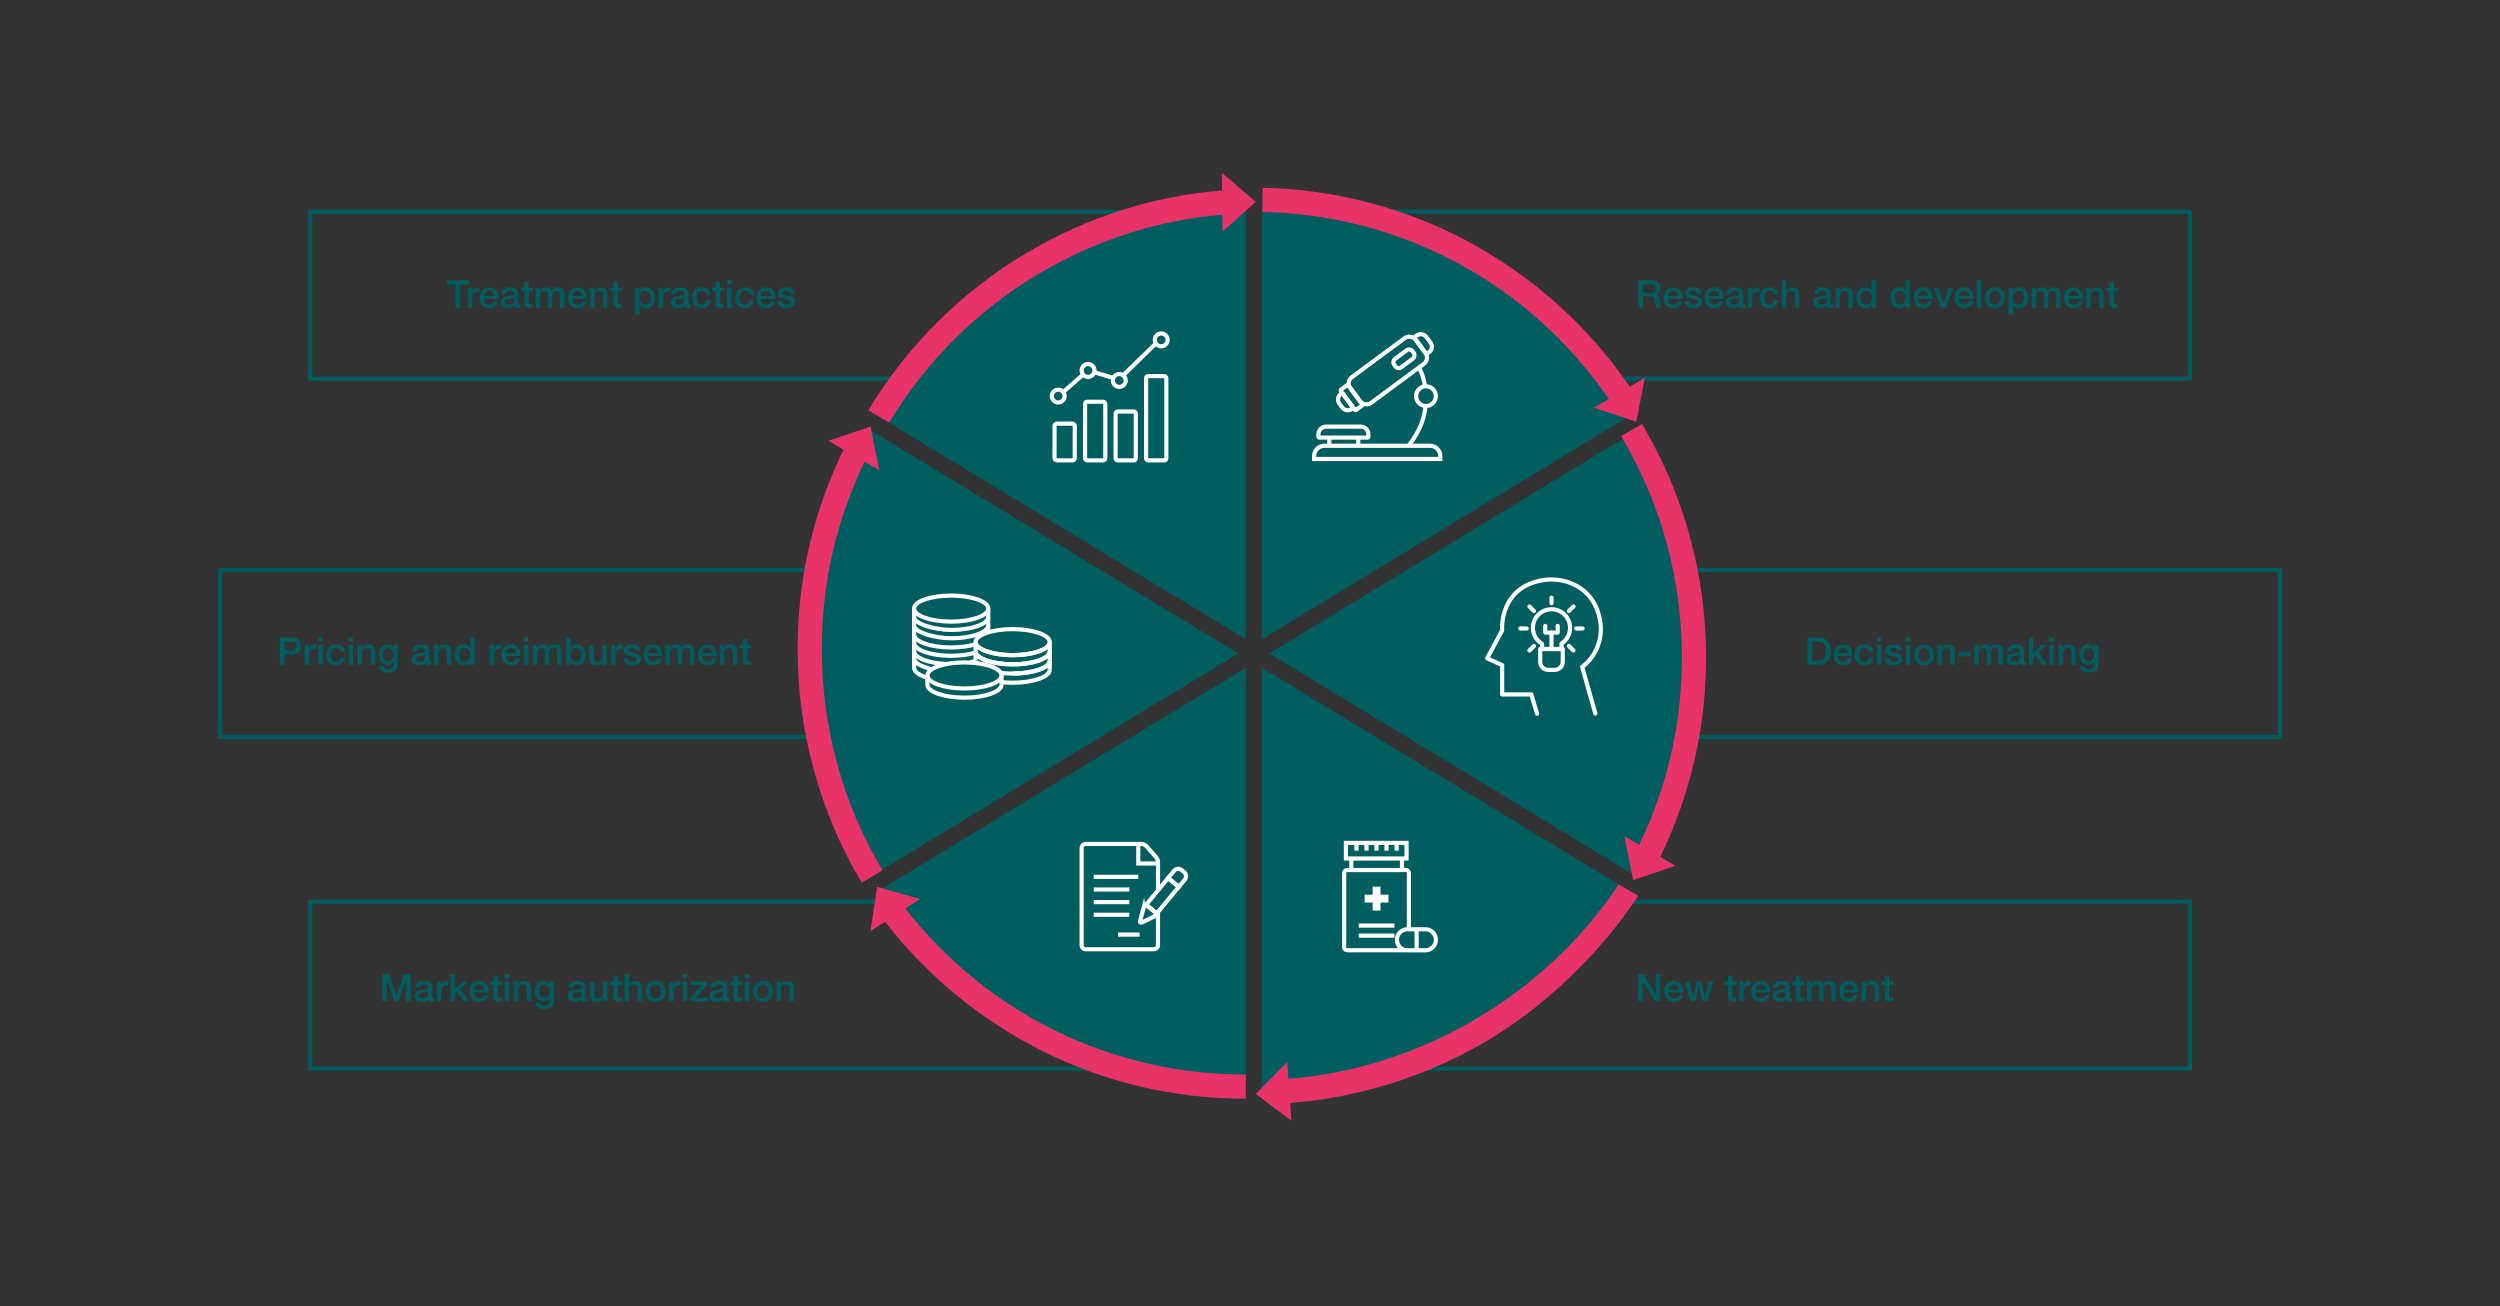 <?xml version="1.0" encoding="UTF-8"?>
<svg xmlns="http://www.w3.org/2000/svg" id="Lag_1" version="1.1" viewBox="0 0 1200 627">
  <rect x="0" y="0" width="1200" height="627" fill="#333333" stroke="none"/>
  <!-- Generator: Adobe Illustrator 29.1.0, SVG Export Plug-In . SVG Version: 2.1.0 Build 142)  -->
  <defs>
    <style>
      .st0 {
        fill: #005e61;
      }

      .st1, .st2, .st3, .st4 {
        fill: none;
      }

      .st2, .st3 {
        stroke-linecap: round;
        stroke-linejoin: round;
      }

      .st2, .st3, .st4 {
        stroke-width: 2px;
      }

      .st2, .st4 {
        stroke: #fff;
      }

      .st3 {
        stroke: #005e61;
      }

      .st4 {
        stroke-miterlimit: 10;
      }

      .st5 {
        fill: #e83368;
      }
    </style>
  </defs>
  <g>
    <rect class="st3" x="647.01" y="101.63" width="404.18" height="80.14"></rect>
    <rect class="st3" x="647.01" y="432.75" width="404.18" height="80.14"></rect>
    <rect class="st3" x="690.22" y="273.6" width="404.18" height="80.14"></rect>
    <rect class="st3" x="148.93" y="101.63" width="405.28" height="80.14" transform="translate(703.14 283.41) rotate(-180)"></rect>
    <rect class="st3" x="148.93" y="432.75" width="405.28" height="80.14" transform="translate(703.14 945.64) rotate(-180)"></rect>
    <rect class="st3" x="105.6" y="273.6" width="405.28" height="80.14" transform="translate(616.49 627.35) rotate(-180)"></rect>
  </g>
  <g>
    <path class="st0" d="M786.04,420.97c18.4-31.52,28.95-68.17,28.95-107.3s-10.55-75.78-28.95-107.3l-176.76,107.3,176.76,107.3Z"></path>
    <path class="st0" d="M417.61,206.37c-18.4,31.52-28.95,68.17-28.95,107.3s10.55,75.78,28.95,107.3l176.76-107.3-176.77-107.3Z"></path>
    <path class="st0" d="M605.69,306.8l176.33-107.04c-37.14-58.63-102.1-97.9-176.33-99.22v206.26Z"></path>
    <path class="st0" d="M597.96,100.54c-74.23,1.32-139.19,40.59-176.33,99.22l176.33,107.04V100.54Z"></path>
    <g>
      <path class="st0" d="M597.96,320.54l-176.33,107.04c37.14,58.63,102.1,97.9,176.33,99.22v-206.26Z"></path>
      <path class="st0" d="M605.69,320.54v206.26c74.23-1.32,139.19-40.59,176.33-99.22l-176.33-107.04Z"></path>
    </g>
  </g>
  <g>
    <path class="st5" d="M782.28,185.61c-20.46-29.93-48.27-54.55-80.45-71.19-29.57-15.3-62.47-23.6-95.85-24.3v11.6c66.67,1.4,128.05,34.34,166.26,89.78l-7.15,4.19,20.35,6.73,4.08-21.05-7.24,4.24Z"></path>
    <path class="st5" d="M777,424.53c-35.15,53-95.47,88.45-158.57,93.31l-.58-8.06-15.04,15.28,17.07,12.97-.62-8.61c33.11-2.54,65.72-12.8,94.36-29.75,28.41-16.81,54.56-42.22,72.78-69.7l-9.4-5.43Z"></path>
    <path class="st5" d="M434.56,436.1l7.07-4.58-20.63-5.82-3.14,21.21,6.92-4.48c20,25.81,45.95,47.18,75.05,61.79,30.62,15.37,63.63,23.17,98.13,23.17v-11.6c-64.3,0-123.77-29.04-163.4-79.69Z"></path>
    <path class="st5" d="M394.46,311.66c0-31.56,6.91-61.83,20.52-90.01l7.1,4.1-4.21-21.02-20.31,6.86,7.34,4.24c-14.62,29.98-22.04,62.22-22.04,95.83,0,39.53,10.65,78.27,30.79,112.03l9.96-5.94c-19.07-31.97-29.15-68.65-29.15-106.09Z"></path>
    <path class="st5" d="M416.83,196.95c18.6-31.01,44.75-57.04,76.09-75.62,28.91-17.14,60.42-27.21,93.67-29.92l-.1-8.48,16.26,13.97-15.93,14.34-.1-8.2c-31.18,2.67-60.74,12.17-87.89,28.26-29.67,17.59-54.43,42.23-72.04,71.58l-9.97-5.94Z"></path>
    <path class="st5" d="M807.32,315.51c0,31.56-6.91,61.83-20.52,90.01l-7.1-4.1,4.21,21.02,20.31-6.86-7.34-4.24c14.62-29.98,22.04-62.22,22.04-95.83,0-39.53-10.65-78.27-30.79-112.03l-9.96,5.94c19.07,31.97,29.15,68.65,29.15,106.09Z"></path>
  </g>
  <path class="st1" d="M545.82,417.52h-27.3c-1.67,0-3.03,1.36-3.03,3.03v27.3c0,1.67,1.36,3.03,3.03,3.03h27.3c1.67,0,3.03-1.36,3.03-3.03v-27.3c0-1.67-1.37-3.03-3.03-3.03Z"></path>
  <g>
    <g>
      <line class="st4" x1="539.32" y1="179.97" x2="554.76" y2="164.9"></line>
      <line class="st4" x1="525.32" y1="178.7" x2="534.5" y2="181.47"></line>
      <line class="st4" x1="510.38" y1="188.11" x2="519.84" y2="179.86"></line>
      <circle class="st4" cx="507.95" cy="190.12" r="3.08"></circle>
      <circle class="st4" cx="522.27" cy="177.83" r="3.08"></circle>
      <circle class="st4" cx="537.25" cy="182.63" r="3.08"></circle>
      <circle class="st4" cx="557.38" cy="163.14" r="3.08"></circle>
      <rect class="st4" x="506.17" y="203.35" width="9.71" height="17.64" rx="1.11" ry="1.11"></rect>
      <rect class="st4" x="520.83" y="192.83" width="9.71" height="28.16" rx="1.05" ry="1.05"></rect>
      <rect class="st4" x="535.48" y="197.52" width="9.71" height="23.46" rx=".95" ry=".95"></rect>
      <rect class="st4" x="550.13" y="180.53" width="9.71" height="40.45" rx=".95" ry=".95"></rect>
    </g>
    <g>
      <rect class="st4" x="646.67" y="170.2" width="39.03" height="15.39" rx="3.68" ry="3.68" transform="translate(24.61 430.56) rotate(-36.45)"></rect>
      <path class="st4" d="M642.64,188.59h12.15v4c0,.3-.24.54-.54.54h-11.06c-.3,0-.54-.24-.54-.54v-4h0Z" transform="translate(416.86 -444.36) rotate(53.55)"></path>
      <path class="st4" d="M682.06,162.12h3.22c1.88,0,3.4,1.53,3.4,3.4v1.05c0,.24-.19.43-.43.43h-9.17c-.24,0-.43-.19-.43-.43v-1.05c0-1.88,1.53-3.4,3.4-3.4Z" transform="translate(409.89 -483.15) rotate(53.55)"></path>
      <rect class="st4" x="671.35" y="166.76" width="5.01" height="10.94" rx="1.97" ry="1.97" transform="translate(412.08 -472.14) rotate(53.55)"></rect>
      <path class="st4" d="M640.78,191.33h8.92v.9c0,1.82-1.48,3.29-3.29,3.29h-2.33c-1.82,0-3.29-1.48-3.29-3.29v-.9h0Z" transform="translate(417.51 -440.52) rotate(53.55)"></path>
      <path class="st4" d="M684.29,194.83c-.61,5.82-2.83,12.48-8.22,19.14"></path>
      <path class="st4" d="M681.2,176.38s1.89,3.53,2.8,9.05"></path>
      <circle class="st4" cx="684.47" cy="190.15" r="4.74"></circle>
      <path class="st4" d="M635.72,213.97h50.67c2.74,0,4.97,2.23,4.97,4.97v1.36h-60.61v-1.36c0-2.74,2.23-4.97,4.97-4.97Z"></path>
      <path class="st4" d="M636.56,204.78h16.54c2.06,0,3.74,1.67,3.74,3.74v1.13c0,.21-.17.39-.39.39h-23.24c-.21,0-.39-.17-.39-.39v-1.13c0-2.06,1.67-3.74,3.74-3.74Z"></path>
      <line class="st4" x1="638.06" y1="210.03" x2="638.06" y2="213.97"></line>
      <line class="st4" x1="651.96" y1="210.03" x2="651.96" y2="213.97"></line>
    </g>
    <g>
      <path class="st2" d="M737.81,342.61l-2.8-9.28h-13.98v-14.09l-7.22-3.26,7.22-13.34s-1.94-22.29,22.27-24.5c0,0,5.38-.19,9.68,1.39,4.51,1.66,12.16,5.46,14.8,16.95,2.64,11.49-3.61,20.48-8.36,23.6l6.34,22.41"></path>
      <path class="st2" d="M753.63,301.36c0-4.93-3.99-8.92-8.92-8.92s-8.92,3.99-8.92,8.92c0,3.28,1.77,6.15,4.41,7.7v2.47h9.33v-2.66c2.47-1.59,4.1-4.36,4.1-7.51Z"></path>
      <path class="st2" d="M739.3,311.52h10.83v6.13c0,2.16-1.75,3.91-3.91,3.91h-3.02c-2.16,0-3.91-1.75-3.91-3.91v-6.13h0Z"></path>
      <polyline class="st2" points="741.72 300.43 741.72 303.64 747.7 303.64 747.7 300.43"></polyline>
      <line class="st2" x1="744.71" y1="303.64" x2="744.71" y2="311.35"></line>
      <g>
        <line class="st2" x1="729.75" y1="301.68" x2="732.8" y2="301.68"></line>
        <line class="st2" x1="756.58" y1="301.68" x2="759.64" y2="301.68"></line>
      </g>
      <g>
        <line class="st2" x1="734.13" y1="312.25" x2="736.28" y2="310.09"></line>
        <line class="st2" x1="753.1" y1="293.27" x2="755.26" y2="291.11"></line>
      </g>
      <g>
        <line class="st2" x1="734.13" y1="291.11" x2="736.28" y2="293.27"></line>
        <line class="st2" x1="753.1" y1="310.09" x2="755.26" y2="312.25"></line>
      </g>
      <line class="st2" x1="744.71" y1="286.87" x2="744.71" y2="289.51"></line>
    </g>
    <g>
      <rect class="st4" x="646.04" y="404.59" width="29.1" height="7.49"></rect>
      <line class="st4" x1="651.1" y1="404.59" x2="651.1" y2="408.33"></line>
      <line class="st4" x1="655.92" y1="404.59" x2="655.92" y2="408.33"></line>
      <line class="st4" x1="660.73" y1="404.59" x2="660.73" y2="408.33"></line>
      <line class="st4" x1="665.55" y1="404.59" x2="665.55" y2="408.33"></line>
      <line class="st4" x1="670.37" y1="404.59" x2="670.37" y2="408.33"></line>
      <line class="st4" x1="648.63" y1="412.08" x2="648.63" y2="417.71"></line>
      <line class="st4" x1="672.95" y1="412.08" x2="672.95" y2="417.71"></line>
      <path class="st4" d="M674.87,456.11h-28.27c-.77,0-1.4-.63-1.4-1.4v-35.69c0-.77.63-1.4,1.4-1.4h28.27c.77,0,1.4.63,1.4,1.4v27.08"></path>
      <line class="st4" x1="652.19" y1="444.28" x2="669.34" y2="444.28"></line>
      <line class="st4" x1="652.19" y1="449.1" x2="669.34" y2="449.1"></line>
      <path class="st4" d="M684.19,446.04h-8.63c-2.79,0-5.05,2.26-5.05,5.05s2.26,5.05,5.05,5.05h8.63c2.79,0,5.05-2.26,5.05-5.05s-2.26-5.05-5.05-5.05Z"></path>
      <line class="st4" x1="679.98" y1="446.04" x2="679.98" y2="456.14"></line>
      <polygon class="st4" points="665.5 430.45 661.65 430.45 661.65 426.6 659.87 426.6 659.87 430.45 656.03 430.45 656.03 432.23 659.87 432.23 659.87 436.07 661.65 436.07 661.65 432.23 665.5 432.23 665.5 430.45"></polygon>
    </g>
    <g>
      <path class="st4" d="M555.83,437.82v15.85c0,1.09-.88,1.97-1.97,1.97h-32.71c-1.09,0-1.97-.88-1.97-1.97v-46.61c0-1.09.88-1.97,1.97-1.97h26.55c1.05,0,2.05.45,2.75,1.25l4.49,5.13c.58.66.9,1.52.9,2.4v13.63"></path>
      <polyline class="st4" points="546.38 405.09 546.38 414.48 555.83 414.48"></polyline>
      <line class="st4" x1="524.97" y1="420.89" x2="546.38" y2="420.89"></line>
      <line class="st4" x1="524.97" y1="426.96" x2="542.08" y2="426.96"></line>
      <line class="st4" x1="524.97" y1="433.02" x2="542.08" y2="433.02"></line>
      <line class="st4" x1="524.97" y1="439.09" x2="542.08" y2="439.09"></line>
      <line class="st4" x1="536.66" y1="448.61" x2="547.01" y2="448.61"></line>
      <g>
        <path class="st4" d="M548.94,435.69l-1.75,6.51c-.13.47.36.87.8.66l6.06-2.95,1.18-1.43-5.11-4.21-1.18,1.43Z"></path>
        <rect class="st4" x="554.65" y="421.67" width="6.62" height="16.58" transform="translate(401.3 -256.8) rotate(39.53)"></rect>
        <path class="st4" d="M564.78,417.29h1.43c1.44,0,2.62,1.17,2.62,2.62v4.5h-6.66v-4.5c0-1.44,1.17-2.62,2.62-2.62Z" transform="translate(397.22 -263.68) rotate(39.53)"></path>
      </g>
    </g>
    <g>
      <g>
        <g>
          <ellipse class="st4" cx="456.56" cy="292.12" rx="17.8" ry="6.25"></ellipse>
          <path class="st4" d="M438.76,300.53v-4.41c0,3.45,10.31,6.25,17.8,6.25,9.83,0,17.8-2.8,17.8-6.25v4.41"></path>
          <path class="st4" d="M468.29,309.23c-3.13.96-7.24,1.55-11.73,1.55-9.83,0-17.8-2.8-17.8-6.25v-4.41c0,3.45,10.31,6.25,17.8,6.25,9.83,0,17.8-2.8,17.8-6.25v3.41"></path>
          <path class="st4" d="M468.28,313.23c-3.13.96-7.23,1.55-11.72,1.55-9.83,0-17.8-2.8-17.8-6.25v-4.41"></path>
          <path class="st4" d="M454.42,318.74c-8.82-.37-15.65-3.01-15.65-6.2v-4.41"></path>
          <path class="st4" d="M468.29,317.23c-.82.25-1.72.48-2.66.68"></path>
          <line class="st4" x1="438.76" y1="316.53" x2="438.76" y2="312.12"></line>
          <path class="st4" d="M445.15,325.33c-3.9-1.15-6.39-2.87-6.39-4.8v-4.41c0,2.11,3.84,3.97,8.54,5.1"></path>
          <g>
            <path class="st4" d="M468.28,308.23c0,3.45,8.67,6.25,17.8,6.25,9.83,0,17.8-2.8,17.8-6.25"></path>
            <path class="st4" d="M503.87,312.64c0,3.45-7.97,6.25-17.8,6.25s-17.8-2.8-17.8-6.25"></path>
            <path class="st4" d="M468.28,317.05v-4.41c0,3.45,8.55,6.25,17.8,6.25,9.83,0,17.8-2.8,17.8-6.25v4.41"></path>
            <path class="st4" d="M503.87,317.05c0,3.45-7.97,6.25-17.8,6.25"></path>
            <path class="st4" d="M480.39,322.98c1.79.21,3.7.33,5.69.33,9.83,0,17.8-2.8,17.8-6.25v4.41"></path>
            <path class="st4" d="M468.28,318.26v-1.21c0,.5.16.98.48,1.44"></path>
            <path class="st4" d="M503.87,321.46c0,3.45-7.97,6.25-17.8,6.25-1.86,0-3.65-.1-5.33-.29"></path>
            <path class="st4" d="M503.87,308.23c0,3.45-7.97,6.25-17.8,6.25s-17.8-2.8-17.8-6.25,7.97-6.25,17.8-6.25,17.8,2.8,17.8,6.25Z"></path>
          </g>
          <g>
            <path class="st4" d="M480.74,324.22c0,3.45-7.97,6.25-17.8,6.25s-17.8-2.8-17.8-6.25c0-1.08.78-2.09,2.15-2.98,3.01-1.95,8.89-3.27,15.65-3.27,9.83,0,17.8,2.8,17.8,6.25Z"></path>
            <line class="st4" x1="480.74" y1="324.22" x2="480.74" y2="328.63"></line>
            <path class="st4" d="M480.74,328.63c0,3.45-7.97,6.25-17.8,6.25s-17.8-2.8-17.8-6.25v-4.41"></path>
          </g>
        </g>
        <line class="st4" x1="438.76" y1="292.12" x2="438.76" y2="296.53"></line>
        <line class="st4" x1="474.36" y1="292.12" x2="474.36" y2="296.53"></line>
      </g>
      <line class="st4" x1="503.87" y1="313.43" x2="503.87" y2="308.71"></line>
      <line class="st4" x1="468.28" y1="313.43" x2="468.28" y2="308.71"></line>
    </g>
  </g>
  <g>
    <g>
      <path class="st0" d="M792.74,134.57c2.62,0,4.23,1.23,4.23,3.53,0,1.65-.75,2.8-2.16,3.29v.04c1.26.16,1.94,1.21,1.94,2.8,0,1.74.26,2.87.71,3.4h-2.45c-.22-.33-.35-.84-.35-1.87,0-1.54-.22-2.42-.64-2.85s-1.04-.66-1.88-.66h-3.44v5.38h-2.29v-13.06h6.33ZM792.5,140.52c1.37,0,2.18-.68,2.18-2.09s-.66-1.99-2.2-1.99h-3.79v4.08h3.8Z"></path>
      <path class="st0" d="M807.62,142.73c0,.24-.02.48-.04.71h-6.95c0,1.56.9,2.8,2.54,2.8,1.15,0,1.92-.48,2.31-1.57h1.98c-.42,2.03-2.21,3.22-4.28,3.22-2.98,0-4.63-2.09-4.63-4.96s1.76-5.01,4.57-5.01c2.67,0,4.5,2.2,4.5,4.81ZM805.49,142.07c-.11-1.32-.97-2.51-2.4-2.51s-2.4,1.12-2.47,2.51h4.87Z"></path>
      <path class="st0" d="M816.77,140.83h-2.18c-.16-.86-.79-1.26-1.92-1.26-1.02,0-1.72.35-1.72.97,0,.75.88,1.01,1.39,1.15.62.18,1.61.29,2.58.6,1.65.53,2.16,1.41,2.16,2.52,0,1.98-1.81,3.07-4.23,3.07s-4.13-1.12-4.19-3.29h2.09c.13,1.12.84,1.65,2.14,1.65s2.1-.37,2.1-1.19c0-.38-.13-.82-1.13-1.17-.44-.15-1.04-.27-1.87-.44-1.57-.33-3.13-.84-3.13-2.82,0-1.77,1.74-2.71,3.95-2.71s3.75,1.02,3.95,2.91Z"></path>
      <path class="st0" d="M827.29,142.73c0,.24-.02.48-.04.71h-6.95c0,1.56.9,2.8,2.54,2.8,1.15,0,1.92-.48,2.3-1.57h1.98c-.42,2.03-2.21,3.22-4.28,3.22-2.98,0-4.63-2.09-4.63-4.96s1.76-5.01,4.57-5.01c2.67,0,4.5,2.2,4.5,4.81ZM825.17,142.07c-.11-1.32-.97-2.51-2.4-2.51s-2.4,1.12-2.47,2.51h4.87Z"></path>
      <path class="st0" d="M836.77,140.61v4.9c0,.59.11.73.57.73.11,0,.29,0,.44-.04v1.45c-.53.15-1.08.24-1.32.24-.92,0-1.46-.37-1.61-1.15-.75.75-2.12,1.15-3.28,1.15-1.87,0-3.24-1.02-3.24-2.76s1.04-2.47,2.45-2.76c.71-.15,1.5-.24,2.38-.35,1.26-.15,1.65-.44,1.65-1.17,0-.82-.66-1.28-1.96-1.28s-1.99.55-2.09,1.5h-2.09c.15-2.07,1.65-3.15,4.3-3.15,2.29,0,3.79,1.08,3.79,2.69ZM832.21,146.24c1.43,0,2.47-.71,2.47-1.74v-1.61c-.57.35-1.1.37-1.74.46-.57.07-1.1.13-1.52.27-.6.22-1.01.62-1.01,1.32,0,.79.66,1.3,1.79,1.3Z"></path>
      <path class="st0" d="M844.56,137.97v2.01c-.31-.05-.6-.09-.9-.09-1.56,0-2.56,1.35-2.56,3.17v4.57h-2.09v-9.46h1.96v1.83h.04c.31-1.21,1.68-2.09,2.74-2.09.4,0,.49.02.81.06Z"></path>
      <path class="st0" d="M853.6,141.34h-2.09c-.16-1.13-.95-1.77-2.16-1.77-1.61,0-2.6,1.15-2.6,3.44,0,1.83.88,3.24,2.51,3.24,1.19,0,2.03-.73,2.25-2.16h2.09c-.38,2.49-1.94,3.81-4.34,3.81-2.76,0-4.59-1.87-4.59-4.89s1.68-5.09,4.67-5.09c2.45,0,4.06,1.26,4.26,3.42Z"></path>
      <path class="st0" d="M857.39,134.57v4.85h.04c.6-.95,1.67-1.5,2.85-1.5,2.18,0,3.33,1.26,3.33,3.15v6.57h-2.08v-5.85c0-1.21-.37-2.21-1.85-2.21s-2.29,1.19-2.29,2.43v5.63h-2.09v-13.06h2.09Z"></path>
      <path class="st0" d="M878.81,140.61v4.9c0,.59.11.73.57.73.11,0,.29,0,.44-.04v1.45c-.53.15-1.08.24-1.32.24-.92,0-1.46-.37-1.61-1.15-.75.75-2.12,1.15-3.28,1.15-1.87,0-3.24-1.02-3.24-2.76s1.04-2.47,2.45-2.76c.71-.15,1.5-.24,2.38-.35,1.26-.15,1.65-.44,1.65-1.17,0-.82-.66-1.28-1.96-1.28s-1.99.55-2.09,1.5h-2.09c.15-2.07,1.65-3.15,4.3-3.15,2.29,0,3.79,1.08,3.79,2.69ZM874.26,146.24c1.43,0,2.47-.71,2.47-1.74v-1.61c-.57.35-1.1.37-1.74.46-.57.07-1.1.13-1.52.27-.6.22-1.01.62-1.01,1.32,0,.79.66,1.3,1.79,1.3Z"></path>
      <path class="st0" d="M889.37,141.07v6.57h-2.08v-5.91c0-1.21-.42-2.16-1.85-2.16s-2.29,1.21-2.29,2.43v5.63h-2.09v-9.46h1.98v1.39l.04.04c.68-1.1,1.76-1.68,2.96-1.68,2.18,0,3.33,1.24,3.33,3.15Z"></path>
      <path class="st0" d="M900.48,134.57v13.06h-1.98v-1.28h-.04c-.55,1.04-1.65,1.54-2.93,1.54-2.71,0-4.43-1.92-4.43-5.05s1.76-4.92,4.1-4.92c1.35,0,2.58.57,3.15,1.48h.04v-4.83h2.09ZM895.81,146.24c1.67,0,2.65-1.46,2.65-3.35,0-2.05-.97-3.33-2.63-3.33s-2.63,1.43-2.63,3.44c0,1.83.99,3.24,2.62,3.24Z"></path>
      <path class="st0" d="M916.75,134.57v13.06h-1.98v-1.28h-.04c-.55,1.04-1.65,1.54-2.93,1.54-2.71,0-4.43-1.92-4.43-5.05s1.76-4.92,4.1-4.92c1.35,0,2.58.57,3.15,1.48h.04v-4.83h2.09ZM912.08,146.24c1.67,0,2.65-1.46,2.65-3.35,0-2.05-.97-3.33-2.63-3.33s-2.63,1.43-2.63,3.44c0,1.83.99,3.24,2.62,3.24Z"></path>
      <path class="st0" d="M927.63,142.73c0,.24-.02.48-.04.71h-6.95c0,1.56.9,2.8,2.54,2.8,1.15,0,1.92-.48,2.3-1.57h1.98c-.42,2.03-2.21,3.22-4.28,3.22-2.98,0-4.63-2.09-4.63-4.96s1.76-5.01,4.57-5.01c2.67,0,4.5,2.2,4.5,4.81ZM925.51,142.07c-.11-1.32-.97-2.51-2.4-2.51s-2.4,1.12-2.47,2.51h4.87Z"></path>
      <path class="st0" d="M930.53,138.17l2.4,7.26h.04l2.31-7.26h2.16l-3.38,9.46h-2.34l-3.44-9.46h2.27Z"></path>
      <path class="st0" d="M947.3,142.73c0,.24-.02.48-.04.71h-6.95c0,1.56.9,2.8,2.54,2.8,1.15,0,1.92-.48,2.31-1.57h1.98c-.42,2.03-2.21,3.22-4.28,3.22-2.98,0-4.63-2.09-4.63-4.96s1.76-5.01,4.57-5.01c2.67,0,4.5,2.2,4.5,4.81ZM945.18,142.07c-.11-1.32-.97-2.51-2.4-2.51s-2.4,1.12-2.47,2.51h4.87Z"></path>
      <path class="st0" d="M951,134.57v13.06h-2.09v-13.06h2.09Z"></path>
      <path class="st0" d="M962.38,142.9c0,2.95-1.81,4.99-4.78,4.99s-4.78-2.03-4.78-4.99,1.78-4.98,4.78-4.98,4.78,2.09,4.78,4.98ZM957.61,146.24c1.85,0,2.69-1.7,2.69-3.35s-.86-3.33-2.71-3.33-2.67,1.67-2.67,3.33.84,3.35,2.69,3.35Z"></path>
      <path class="st0" d="M973.54,142.95c0,2.49-1.24,4.94-4.08,4.94-1.19,0-2.52-.42-3.17-1.48h-.04v4.72h-2.09v-12.95h1.98v1.28h.04c.6-1.1,1.72-1.54,2.93-1.54,3,0,4.43,2.27,4.43,5.03ZM968.84,146.24c1.88,0,2.62-1.68,2.62-3.33s-.79-3.35-2.63-3.35c-1.94,0-2.63,1.65-2.63,3.35s.8,3.33,2.65,3.33Z"></path>
      <path class="st0" d="M982.89,139.49c.73-1.04,1.7-1.57,2.98-1.57,2.07,0,3.15,1.04,3.15,3.11v6.6h-2.09v-5.71c0-1.34-.13-2.36-1.72-2.36s-2.01,1.1-2.01,2.45v5.62h-2.08v-6.15c0-1.17-.37-1.92-1.65-1.92s-2.09,1.17-2.09,2.4v5.67h-2.09v-9.46h1.98v1.32h.06c.73-1.08,1.57-1.57,2.91-1.57,1.1,0,2.23.48,2.65,1.57Z"></path>
      <path class="st0" d="M999.84,142.73c0,.24-.02.48-.04.71h-6.95c0,1.56.9,2.8,2.54,2.8,1.15,0,1.92-.48,2.3-1.57h1.98c-.42,2.03-2.21,3.22-4.28,3.22-2.98,0-4.63-2.09-4.63-4.96s1.76-5.01,4.57-5.01c2.67,0,4.5,2.2,4.5,4.81ZM997.72,142.07c-.11-1.32-.97-2.51-2.4-2.51s-2.4,1.12-2.47,2.51h4.87Z"></path>
      <path class="st0" d="M1009.7,141.07v6.57h-2.08v-5.91c0-1.21-.42-2.16-1.85-2.16s-2.29,1.21-2.29,2.43v5.63h-2.09v-9.46h1.98v1.39l.04.04c.68-1.1,1.76-1.68,2.96-1.68,2.18,0,3.33,1.24,3.33,3.15Z"></path>
      <path class="st0" d="M1014.61,135.34v2.84h1.88v1.55h-1.88v5.16c0,.99.27,1.19,1.04,1.19.38,0,.77-.04.84-.07v1.61c-.82.09-1.06.11-1.35.11-1.99,0-2.62-.64-2.62-2.54v-5.45h-1.57v-1.55h1.57v-2.84h2.09Z"></path>
    </g>
    <g>
      <path class="st0" d="M788.73,467.54l5.96,9.62h.04v-9.62h2.18v13.06h-2.42l-5.95-9.6h-.05v9.6h-2.18v-13.06h2.42Z"></path>
      <path class="st0" d="M807.95,475.7c0,.24-.02.48-.04.71h-6.95c0,1.55.9,2.8,2.54,2.8,1.15,0,1.92-.48,2.3-1.57h1.98c-.42,2.03-2.21,3.22-4.28,3.22-2.98,0-4.63-2.09-4.63-4.96s1.76-5.01,4.57-5.01c2.67,0,4.5,2.2,4.5,4.81ZM805.82,475.04c-.11-1.32-.97-2.51-2.4-2.51s-2.4,1.12-2.47,2.51h4.87Z"></path>
      <path class="st0" d="M810.86,471.14l1.85,7.06h.04l1.77-7.06h2.1l1.7,7.06h.04l1.92-7.06h2.12l-2.96,9.46h-2.14l-1.76-7.03h-.04l-1.74,7.03h-2.2l-2.93-9.46h2.21Z"></path>
      <path class="st0" d="M831.53,468.31v2.84h1.88v1.56h-1.88v5.16c0,.99.27,1.19,1.04,1.19.38,0,.77-.04.84-.07v1.61c-.82.09-1.06.11-1.35.11-1.99,0-2.62-.64-2.62-2.54v-5.45h-1.57v-1.56h1.57v-2.84h2.09Z"></path>
      <path class="st0" d="M840.46,470.94v2.01c-.31-.05-.6-.09-.9-.09-1.56,0-2.56,1.35-2.56,3.17v4.57h-2.09v-9.46h1.96v1.83h.04c.31-1.21,1.68-2.09,2.74-2.09.4,0,.49.02.81.05Z"></path>
      <path class="st0" d="M849.65,475.7c0,.24-.02.48-.04.71h-6.95c0,1.55.9,2.8,2.54,2.8,1.15,0,1.92-.48,2.3-1.57h1.98c-.42,2.03-2.21,3.22-4.28,3.22-2.98,0-4.63-2.09-4.63-4.96s1.76-5.01,4.57-5.01c2.67,0,4.5,2.2,4.5,4.81ZM847.52,475.04c-.11-1.32-.97-2.51-2.4-2.51s-2.4,1.12-2.47,2.51h4.87Z"></path>
      <path class="st0" d="M859.12,473.58v4.9c0,.59.11.73.57.73.11,0,.29,0,.44-.04v1.45c-.53.15-1.08.24-1.32.24-.92,0-1.46-.37-1.61-1.15-.75.75-2.12,1.15-3.28,1.15-1.87,0-3.24-1.02-3.24-2.76s1.04-2.47,2.45-2.76c.71-.15,1.5-.24,2.38-.35,1.26-.15,1.65-.44,1.65-1.17,0-.82-.66-1.28-1.96-1.28s-1.99.55-2.09,1.5h-2.09c.15-2.07,1.65-3.15,4.3-3.15,2.29,0,3.79,1.08,3.79,2.69ZM854.57,479.21c1.43,0,2.47-.71,2.47-1.74v-1.61c-.57.35-1.1.37-1.74.46-.57.07-1.1.13-1.52.27-.6.22-1.01.62-1.01,1.32,0,.79.66,1.3,1.79,1.3Z"></path>
      <path class="st0" d="M864.08,468.31v2.84h1.88v1.56h-1.88v5.16c0,.99.27,1.19,1.04,1.19.38,0,.77-.04.84-.07v1.61c-.82.09-1.06.11-1.35.11-1.99,0-2.62-.64-2.62-2.54v-5.45h-1.57v-1.56h1.57v-2.84h2.09Z"></path>
      <path class="st0" d="M875.06,472.46c.73-1.04,1.7-1.57,2.98-1.57,2.07,0,3.15,1.04,3.15,3.11v6.6h-2.09v-5.71c0-1.34-.13-2.36-1.72-2.36s-2.01,1.1-2.01,2.45v5.62h-2.08v-6.15c0-1.17-.37-1.92-1.65-1.92s-2.08,1.17-2.08,2.4v5.67h-2.09v-9.46h1.98v1.32h.06c.73-1.08,1.57-1.57,2.91-1.57,1.1,0,2.23.48,2.65,1.57Z"></path>
      <path class="st0" d="M892.01,475.7c0,.24-.02.48-.04.71h-6.95c0,1.55.9,2.8,2.54,2.8,1.15,0,1.92-.48,2.31-1.57h1.98c-.42,2.03-2.21,3.22-4.28,3.22-2.98,0-4.63-2.09-4.63-4.96s1.76-5.01,4.57-5.01c2.67,0,4.5,2.2,4.5,4.81ZM889.88,475.04c-.11-1.32-.97-2.51-2.4-2.51s-2.4,1.12-2.47,2.51h4.87Z"></path>
      <path class="st0" d="M901.87,474.03v6.57h-2.08v-5.91c0-1.21-.42-2.16-1.85-2.16s-2.29,1.21-2.29,2.43v5.63h-2.09v-9.46h1.98v1.39l.04.04c.68-1.1,1.76-1.68,2.96-1.68,2.18,0,3.33,1.24,3.33,3.15Z"></path>
      <path class="st0" d="M906.77,468.31v2.84h1.88v1.56h-1.88v5.16c0,.99.27,1.19,1.04,1.19.38,0,.77-.04.84-.07v1.61c-.82.09-1.06.11-1.35.11-1.99,0-2.62-.64-2.62-2.54v-5.45h-1.57v-1.56h1.57v-2.84h2.09Z"></path>
    </g>
    <g>
      <path class="st0" d="M873.14,306c3.51,0,5.67,2.45,5.67,6.53s-2.21,6.53-5.71,6.53h-5.47v-13.06h5.51ZM872.14,317.2c2.95,0,4.39-1.24,4.39-4.67,0-2.84-.95-4.67-4.34-4.67h-2.27v9.33h2.21Z"></path>
      <path class="st0" d="M889.17,314.16c0,.24-.02.48-.04.71h-6.95c0,1.55.9,2.8,2.54,2.8,1.15,0,1.92-.48,2.31-1.57h1.98c-.42,2.03-2.21,3.22-4.28,3.22-2.98,0-4.63-2.09-4.63-4.96s1.76-5.01,4.57-5.01c2.67,0,4.5,2.2,4.5,4.81ZM887.05,313.5c-.11-1.32-.97-2.51-2.4-2.51s-2.4,1.12-2.47,2.51h4.87Z"></path>
      <path class="st0" d="M899.2,312.77h-2.09c-.16-1.13-.95-1.77-2.16-1.77-1.61,0-2.6,1.15-2.6,3.44,0,1.83.88,3.24,2.51,3.24,1.19,0,2.03-.73,2.25-2.16h2.09c-.38,2.49-1.94,3.81-4.34,3.81-2.76,0-4.59-1.87-4.59-4.89s1.68-5.09,4.67-5.09c2.45,0,4.06,1.26,4.26,3.42Z"></path>
      <path class="st0" d="M903.04,306v1.98h-2.09v-1.98h2.09ZM903.04,309.6v9.46h-2.09v-9.46h2.09Z"></path>
      <path class="st0" d="M912.91,312.26h-2.18c-.16-.86-.79-1.26-1.92-1.26-1.02,0-1.72.35-1.72.97,0,.75.88,1.01,1.39,1.15.62.18,1.61.29,2.58.6,1.65.53,2.16,1.41,2.16,2.52,0,1.98-1.81,3.07-4.23,3.07s-4.13-1.12-4.19-3.29h2.09c.13,1.12.84,1.65,2.14,1.65s2.1-.37,2.1-1.19c0-.38-.13-.82-1.13-1.17-.44-.15-1.04-.27-1.87-.44-1.57-.33-3.13-.84-3.13-2.82,0-1.77,1.74-2.71,3.95-2.71s3.75,1.02,3.95,2.91Z"></path>
      <path class="st0" d="M916.95,306v1.98h-2.09v-1.98h2.09ZM916.95,309.6v9.46h-2.09v-9.46h2.09Z"></path>
      <path class="st0" d="M928.33,314.33c0,2.95-1.81,4.99-4.78,4.99s-4.78-2.03-4.78-4.99,1.78-4.98,4.78-4.98,4.78,2.09,4.78,4.98ZM923.56,317.67c1.85,0,2.69-1.7,2.69-3.35s-.86-3.33-2.71-3.33-2.67,1.67-2.67,3.33.84,3.35,2.69,3.35Z"></path>
      <path class="st0" d="M938.38,312.5v6.57h-2.08v-5.91c0-1.21-.42-2.16-1.85-2.16s-2.29,1.21-2.29,2.43v5.63h-2.09v-9.46h1.98v1.39l.04.04c.68-1.1,1.76-1.68,2.96-1.68,2.18,0,3.33,1.24,3.33,3.15Z"></path>
      <path class="st0" d="M945.7,313.1v1.98h-5.32v-1.98h5.32Z"></path>
      <path class="st0" d="M955.29,310.92c.73-1.04,1.7-1.57,2.98-1.57,2.07,0,3.15,1.04,3.15,3.11v6.6h-2.09v-5.71c0-1.34-.13-2.36-1.72-2.36s-2.01,1.1-2.01,2.45v5.62h-2.08v-6.15c0-1.17-.37-1.92-1.65-1.92s-2.08,1.17-2.08,2.4v5.67h-2.09v-9.46h1.98v1.32h.06c.73-1.08,1.57-1.57,2.91-1.57,1.1,0,2.23.48,2.65,1.57Z"></path>
      <path class="st0" d="M971.53,312.04v4.9c0,.59.11.73.57.73.11,0,.29,0,.44-.04v1.45c-.53.15-1.08.24-1.32.24-.92,0-1.46-.37-1.61-1.15-.75.75-2.12,1.15-3.28,1.15-1.87,0-3.24-1.02-3.24-2.76s1.04-2.47,2.45-2.76c.71-.15,1.5-.24,2.38-.35,1.26-.15,1.65-.44,1.65-1.17,0-.82-.66-1.28-1.96-1.28s-1.99.55-2.09,1.5h-2.09c.15-2.07,1.65-3.15,4.3-3.15,2.29,0,3.79,1.08,3.79,2.69ZM966.98,317.67c1.43,0,2.47-.71,2.47-1.74v-1.61c-.57.35-1.1.37-1.74.46-.57.07-1.1.13-1.52.27-.6.22-1.01.62-1.01,1.32,0,.79.66,1.3,1.79,1.3Z"></path>
      <path class="st0" d="M975.93,306v7.43l3.77-3.82h2.56l-3.62,3.48,3.97,5.98h-2.54l-2.89-4.59-1.24,1.21v3.38h-2.09v-13.06h2.09Z"></path>
      <path class="st0" d="M985.75,306v1.98h-2.09v-1.98h2.09ZM985.75,309.6v9.46h-2.09v-9.46h2.09Z"></path>
      <path class="st0" d="M996.33,312.5v6.57h-2.08v-5.91c0-1.21-.42-2.16-1.85-2.16s-2.29,1.21-2.29,2.43v5.63h-2.09v-9.46h1.98v1.39l.04.04c.68-1.1,1.76-1.68,2.96-1.68,2.18,0,3.33,1.24,3.33,3.15Z"></path>
      <path class="st0" d="M1005.15,310.9h.04v-1.3h2.09v9.06c0,2.63-1.54,4.15-4.63,4.15-2.38,0-4.08-1.06-4.24-2.95h2.09c.18.91.8,1.39,2.27,1.39,1.63,0,2.43-.84,2.43-2.36v-1.5h-.04c-.62,1.06-1.65,1.67-2.84,1.67-2.67,0-4.24-1.85-4.24-4.96,0-2.73,1.76-4.76,4.28-4.76,1.28,0,2.3.53,2.8,1.56ZM1002.64,317.42c1.57,0,2.54-1.3,2.54-3.29,0-1.88-.95-3.13-2.54-3.13s-2.49,1.34-2.49,3.29c0,1.79.95,3.13,2.49,3.13Z"></path>
    </g>
    <g>
      <path class="st0" d="M225.05,134.57v1.98h-4.15v11.09h-2.29v-11.09h-4.13v-1.98h10.57Z"></path>
      <path class="st0" d="M230.14,137.97v2.01c-.31-.05-.6-.09-.9-.09-1.56,0-2.56,1.35-2.56,3.17v4.57h-2.09v-9.46h1.96v1.83h.04c.31-1.21,1.68-2.09,2.74-2.09.4,0,.49.02.8.06Z"></path>
      <path class="st0" d="M239.32,142.73c0,.24-.02.48-.04.71h-6.95c0,1.56.9,2.8,2.54,2.8,1.15,0,1.92-.48,2.31-1.57h1.98c-.42,2.03-2.21,3.22-4.28,3.22-2.98,0-4.63-2.09-4.63-4.96s1.76-5.01,4.57-5.01c2.67,0,4.5,2.2,4.5,4.81ZM237.2,142.07c-.11-1.32-.97-2.51-2.4-2.51s-2.4,1.12-2.47,2.51h4.87Z"></path>
      <path class="st0" d="M248.8,140.61v4.9c0,.59.11.73.57.73.11,0,.29,0,.44-.04v1.45c-.53.15-1.08.24-1.32.24-.91,0-1.46-.37-1.61-1.15-.75.75-2.12,1.15-3.27,1.15-1.87,0-3.24-1.02-3.24-2.76s1.04-2.47,2.45-2.76c.71-.15,1.5-.24,2.38-.35,1.26-.15,1.65-.44,1.65-1.17,0-.82-.66-1.28-1.96-1.28s-1.99.55-2.09,1.5h-2.09c.15-2.07,1.65-3.15,4.3-3.15,2.29,0,3.79,1.08,3.79,2.69ZM244.25,146.24c1.43,0,2.47-.71,2.47-1.74v-1.61c-.57.35-1.1.37-1.74.46-.57.07-1.1.13-1.52.27-.6.22-1.01.62-1.01,1.32,0,.79.66,1.3,1.79,1.3Z"></path>
      <path class="st0" d="M253.76,135.34v2.84h1.88v1.55h-1.88v5.16c0,.99.27,1.19,1.04,1.19.38,0,.77-.04.84-.07v1.61c-.82.09-1.06.11-1.35.11-1.99,0-2.62-.64-2.62-2.54v-5.45h-1.57v-1.55h1.57v-2.84h2.09Z"></path>
      <path class="st0" d="M264.74,139.49c.73-1.04,1.7-1.57,2.98-1.57,2.07,0,3.15,1.04,3.15,3.11v6.6h-2.09v-5.71c0-1.34-.13-2.36-1.72-2.36s-2.01,1.1-2.01,2.45v5.62h-2.09v-6.15c0-1.17-.37-1.92-1.65-1.92s-2.09,1.17-2.09,2.4v5.67h-2.09v-9.46h1.98v1.32h.05c.73-1.08,1.57-1.57,2.91-1.57,1.1,0,2.23.48,2.65,1.57Z"></path>
      <path class="st0" d="M281.69,142.73c0,.24-.02.48-.04.71h-6.95c0,1.56.9,2.8,2.54,2.8,1.15,0,1.92-.48,2.31-1.57h1.98c-.42,2.03-2.21,3.22-4.28,3.22-2.98,0-4.63-2.09-4.63-4.96s1.76-5.01,4.57-5.01c2.67,0,4.5,2.2,4.5,4.81ZM279.56,142.07c-.11-1.32-.97-2.51-2.4-2.51s-2.4,1.12-2.47,2.51h4.87Z"></path>
      <path class="st0" d="M291.55,141.07v6.57h-2.09v-5.91c0-1.21-.42-2.16-1.85-2.16s-2.29,1.21-2.29,2.43v5.63h-2.09v-9.46h1.98v1.39l.04.04c.68-1.1,1.76-1.68,2.96-1.68,2.18,0,3.33,1.24,3.33,3.15Z"></path>
      <path class="st0" d="M296.45,135.34v2.84h1.88v1.55h-1.88v5.16c0,.99.27,1.19,1.04,1.19.38,0,.77-.04.84-.07v1.61c-.82.09-1.06.11-1.35.11-1.99,0-2.62-.64-2.62-2.54v-5.45h-1.57v-1.55h1.57v-2.84h2.09Z"></path>
      <path class="st0" d="M314.35,142.95c0,2.49-1.24,4.94-4.08,4.94-1.19,0-2.52-.42-3.17-1.48h-.04v4.72h-2.09v-12.95h1.98v1.28h.04c.6-1.1,1.72-1.54,2.93-1.54,3,0,4.43,2.27,4.43,5.03ZM309.65,146.24c1.88,0,2.62-1.68,2.62-3.33s-.79-3.35-2.63-3.35c-1.94,0-2.63,1.65-2.63,3.35s.81,3.33,2.65,3.33Z"></path>
      <path class="st0" d="M321.65,137.97v2.01c-.31-.05-.6-.09-.9-.09-1.56,0-2.56,1.35-2.56,3.17v4.57h-2.09v-9.46h1.96v1.83h.04c.31-1.21,1.68-2.09,2.74-2.09.4,0,.49.02.8.06Z"></path>
      <path class="st0" d="M330.47,140.61v4.9c0,.59.11.73.57.73.11,0,.29,0,.44-.04v1.45c-.53.15-1.08.24-1.32.24-.91,0-1.46-.37-1.61-1.15-.75.75-2.12,1.15-3.27,1.15-1.87,0-3.24-1.02-3.24-2.76s1.04-2.47,2.45-2.76c.71-.15,1.5-.24,2.38-.35,1.26-.15,1.65-.44,1.65-1.17,0-.82-.66-1.28-1.96-1.28s-1.99.55-2.09,1.5h-2.09c.15-2.07,1.65-3.15,4.3-3.15,2.29,0,3.79,1.08,3.79,2.69ZM325.91,146.24c1.43,0,2.47-.71,2.47-1.74v-1.61c-.57.35-1.1.37-1.74.46-.57.07-1.1.13-1.52.27-.6.22-1.01.62-1.01,1.32,0,.79.66,1.3,1.79,1.3Z"></path>
      <path class="st0" d="M341.19,141.34h-2.09c-.16-1.13-.95-1.77-2.16-1.77-1.61,0-2.6,1.15-2.6,3.44,0,1.83.88,3.24,2.51,3.24,1.19,0,2.03-.73,2.25-2.16h2.09c-.38,2.49-1.94,3.81-4.34,3.81-2.76,0-4.59-1.87-4.59-4.89s1.68-5.09,4.67-5.09c2.45,0,4.06,1.26,4.26,3.42Z"></path>
      <path class="st0" d="M345.6,135.34v2.84h1.88v1.55h-1.88v5.16c0,.99.27,1.19,1.04,1.19.38,0,.77-.04.84-.07v1.61c-.82.09-1.06.11-1.35.11-1.99,0-2.62-.64-2.62-2.54v-5.45h-1.57v-1.55h1.57v-2.84h2.09Z"></path>
      <path class="st0" d="M351.13,134.57v1.98h-2.09v-1.98h2.09ZM351.13,138.17v9.46h-2.09v-9.46h2.09Z"></path>
      <path class="st0" d="M361.87,141.34h-2.09c-.16-1.13-.95-1.77-2.16-1.77-1.61,0-2.6,1.15-2.6,3.44,0,1.83.88,3.24,2.51,3.24,1.19,0,2.03-.73,2.25-2.16h2.09c-.38,2.49-1.94,3.81-4.34,3.81-2.76,0-4.59-1.87-4.59-4.89s1.68-5.09,4.67-5.09c2.45,0,4.06,1.26,4.26,3.42Z"></path>
      <path class="st0" d="M372.19,142.73c0,.24-.02.48-.04.71h-6.95c0,1.56.9,2.8,2.54,2.8,1.15,0,1.92-.48,2.31-1.57h1.98c-.42,2.03-2.21,3.22-4.28,3.22-2.98,0-4.63-2.09-4.63-4.96s1.76-5.01,4.57-5.01c2.67,0,4.5,2.2,4.5,4.81ZM370.07,142.07c-.11-1.32-.97-2.51-2.4-2.51s-2.4,1.12-2.47,2.51h4.87Z"></path>
      <path class="st0" d="M381.34,140.83h-2.18c-.16-.86-.79-1.26-1.92-1.26-1.02,0-1.72.35-1.72.97,0,.75.88,1.01,1.39,1.15.62.18,1.61.29,2.58.6,1.65.53,2.16,1.41,2.16,2.52,0,1.98-1.81,3.07-4.23,3.07s-4.13-1.12-4.19-3.29h2.09c.13,1.12.84,1.65,2.14,1.65s2.1-.37,2.1-1.19c0-.38-.13-.82-1.13-1.17-.44-.15-1.04-.27-1.87-.44-1.57-.33-3.13-.84-3.13-2.82,0-1.77,1.74-2.71,3.95-2.71s3.75,1.02,3.95,2.91Z"></path>
    </g>
    <g>
      <path class="st0" d="M186.74,467.54l3.6,10.23h.04l3.51-10.23h3.18v13.06h-2.18v-10.08h-.04l-3.62,10.08h-1.88l-3.62-10.08h-.04v10.08h-2.18v-13.06h3.22Z"></path>
      <path class="st0" d="M207.45,473.58v4.9c0,.59.11.73.57.73.11,0,.29,0,.44-.04v1.45c-.53.15-1.08.24-1.32.24-.91,0-1.46-.37-1.61-1.15-.75.75-2.12,1.15-3.27,1.15-1.87,0-3.24-1.02-3.24-2.76s1.04-2.47,2.45-2.76c.71-.15,1.5-.24,2.38-.35,1.26-.15,1.65-.44,1.65-1.17,0-.82-.66-1.28-1.96-1.28s-1.99.55-2.09,1.5h-2.09c.15-2.07,1.65-3.15,4.3-3.15,2.29,0,3.79,1.08,3.79,2.69ZM202.9,479.21c1.43,0,2.47-.71,2.47-1.74v-1.61c-.57.35-1.1.37-1.74.46-.57.07-1.1.13-1.52.27-.6.22-1.01.62-1.01,1.32,0,.79.66,1.3,1.79,1.3Z"></path>
      <path class="st0" d="M215.25,470.94v2.01c-.31-.05-.6-.09-.9-.09-1.56,0-2.56,1.35-2.56,3.17v4.57h-2.09v-9.46h1.96v1.83h.04c.31-1.21,1.68-2.09,2.74-2.09.4,0,.49.02.8.05Z"></path>
      <path class="st0" d="M218.28,467.54v7.43l3.77-3.82h2.56l-3.62,3.48,3.97,5.98h-2.54l-2.89-4.59-1.24,1.21v3.38h-2.09v-13.06h2.09Z"></path>
      <path class="st0" d="M234.59,475.7c0,.24-.02.48-.04.71h-6.95c0,1.55.9,2.8,2.54,2.8,1.15,0,1.92-.48,2.31-1.57h1.98c-.42,2.03-2.21,3.22-4.28,3.22-2.98,0-4.63-2.09-4.63-4.96s1.76-5.01,4.57-5.01c2.67,0,4.5,2.2,4.5,4.81ZM232.46,475.04c-.11-1.32-.97-2.51-2.4-2.51s-2.4,1.12-2.47,2.51h4.87Z"></path>
      <path class="st0" d="M238.85,468.31v2.84h1.88v1.56h-1.88v5.16c0,.99.27,1.19,1.04,1.19.38,0,.77-.04.84-.07v1.61c-.82.09-1.06.11-1.35.11-1.99,0-2.62-.64-2.62-2.54v-5.45h-1.57v-1.56h1.57v-2.84h2.09Z"></path>
      <path class="st0" d="M244.38,467.54v1.98h-2.09v-1.98h2.09ZM244.38,471.14v9.46h-2.09v-9.46h2.09Z"></path>
      <path class="st0" d="M254.95,474.03v6.57h-2.09v-5.91c0-1.21-.42-2.16-1.85-2.16s-2.29,1.21-2.29,2.43v5.63h-2.09v-9.46h1.98v1.39l.04.04c.68-1.1,1.76-1.68,2.96-1.68,2.18,0,3.33,1.24,3.33,3.15Z"></path>
      <path class="st0" d="M263.77,472.44h.04v-1.3h2.09v9.06c0,2.63-1.54,4.15-4.63,4.15-2.38,0-4.08-1.06-4.24-2.95h2.09c.18.91.81,1.39,2.27,1.39,1.63,0,2.43-.84,2.43-2.36v-1.5h-.04c-.62,1.06-1.65,1.67-2.84,1.67-2.67,0-4.24-1.85-4.24-4.96,0-2.73,1.76-4.76,4.28-4.76,1.28,0,2.31.53,2.8,1.56ZM261.27,478.95c1.57,0,2.54-1.3,2.54-3.29,0-1.88-.95-3.13-2.54-3.13s-2.49,1.34-2.49,3.29c0,1.79.95,3.13,2.49,3.13Z"></path>
      <path class="st0" d="M281.01,473.58v4.9c0,.59.11.73.57.73.11,0,.29,0,.44-.04v1.45c-.53.15-1.08.24-1.32.24-.91,0-1.46-.37-1.61-1.15-.75.75-2.12,1.15-3.27,1.15-1.87,0-3.24-1.02-3.24-2.76s1.04-2.47,2.45-2.76c.71-.15,1.5-.24,2.38-.35,1.26-.15,1.65-.44,1.65-1.17,0-.82-.66-1.28-1.96-1.28s-1.99.55-2.09,1.5h-2.09c.15-2.07,1.65-3.15,4.3-3.15,2.29,0,3.79,1.08,3.79,2.69ZM276.45,479.21c1.43,0,2.47-.71,2.47-1.74v-1.61c-.57.35-1.1.37-1.74.46-.57.07-1.1.13-1.52.27-.6.22-1.01.62-1.01,1.32,0,.79.66,1.3,1.79,1.3Z"></path>
      <path class="st0" d="M285.35,471.14v5.87c0,1.41.53,2.2,1.81,2.2,1.56,0,2.32-.93,2.32-2.51v-5.56h2.09v9.46h-2.05v-1.32h-.04c-.55.97-1.63,1.57-2.71,1.57-2.42,0-3.51-1.23-3.51-3.62v-6.09h2.09Z"></path>
      <path class="st0" d="M296.47,468.31v2.84h1.88v1.56h-1.88v5.16c0,.99.27,1.19,1.04,1.19.38,0,.77-.04.84-.07v1.61c-.82.09-1.06.11-1.35.11-1.99,0-2.62-.64-2.62-2.54v-5.45h-1.57v-1.56h1.57v-2.84h2.09Z"></path>
      <path class="st0" d="M301.94,467.54v4.85h.04c.6-.95,1.66-1.5,2.85-1.5,2.18,0,3.33,1.26,3.33,3.15v6.57h-2.09v-5.85c0-1.21-.37-2.21-1.85-2.21s-2.29,1.19-2.29,2.43v5.63h-2.09v-13.06h2.09Z"></path>
      <path class="st0" d="M319.47,475.86c0,2.95-1.81,4.99-4.78,4.99s-4.77-2.03-4.77-4.99,1.77-4.98,4.77-4.98,4.78,2.09,4.78,4.98ZM314.7,479.21c1.85,0,2.69-1.7,2.69-3.35s-.86-3.33-2.71-3.33-2.67,1.67-2.67,3.33.84,3.35,2.69,3.35Z"></path>
      <path class="st0" d="M326.75,470.94v2.01c-.31-.05-.6-.09-.9-.09-1.56,0-2.56,1.35-2.56,3.17v4.57h-2.09v-9.46h1.96v1.83h.04c.31-1.21,1.68-2.09,2.74-2.09.4,0,.49.02.8.05Z"></path>
      <path class="st0" d="M329.79,467.54v1.98h-2.09v-1.98h2.09ZM329.79,471.14v9.46h-2.09v-9.46h2.09Z"></path>
      <path class="st0" d="M339.42,471.14v1.46l-5.42,6.35h5.69v1.65h-8.32v-1.46l5.23-6.35h-4.87v-1.65h7.68Z"></path>
      <path class="st0" d="M349.13,473.58v4.9c0,.59.11.73.57.73.11,0,.29,0,.44-.04v1.45c-.53.15-1.08.24-1.32.24-.91,0-1.46-.37-1.61-1.15-.75.75-2.12,1.15-3.27,1.15-1.87,0-3.24-1.02-3.24-2.76s1.04-2.47,2.45-2.76c.71-.15,1.5-.24,2.38-.35,1.26-.15,1.65-.44,1.65-1.17,0-.82-.66-1.28-1.96-1.28s-1.99.55-2.09,1.5h-2.09c.15-2.07,1.65-3.15,4.3-3.15,2.29,0,3.79,1.08,3.79,2.69ZM344.58,479.21c1.43,0,2.47-.71,2.47-1.74v-1.61c-.57.35-1.1.37-1.74.46-.57.07-1.1.13-1.52.27-.6.22-1.01.62-1.01,1.32,0,.79.66,1.3,1.79,1.3Z"></path>
      <path class="st0" d="M354.09,468.31v2.84h1.88v1.56h-1.88v5.16c0,.99.27,1.19,1.04,1.19.38,0,.77-.04.84-.07v1.61c-.82.09-1.06.11-1.35.11-1.99,0-2.62-.64-2.62-2.54v-5.45h-1.57v-1.56h1.57v-2.84h2.09Z"></path>
      <path class="st0" d="M359.62,467.54v1.98h-2.09v-1.98h2.09ZM359.62,471.14v9.46h-2.09v-9.46h2.09Z"></path>
      <path class="st0" d="M371,475.86c0,2.95-1.81,4.99-4.78,4.99s-4.77-2.03-4.77-4.99,1.77-4.98,4.77-4.98,4.78,2.09,4.78,4.98ZM366.22,479.21c1.85,0,2.69-1.7,2.69-3.35s-.86-3.33-2.71-3.33-2.67,1.67-2.67,3.33.84,3.35,2.69,3.35Z"></path>
      <path class="st0" d="M381.04,474.03v6.57h-2.09v-5.91c0-1.21-.42-2.16-1.85-2.16s-2.29,1.21-2.29,2.43v5.63h-2.09v-9.46h1.98v1.39l.04.04c.68-1.1,1.76-1.68,2.96-1.68,2.18,0,3.33,1.24,3.33,3.15Z"></path>
    </g>
    <g>
      <path class="st0" d="M140.22,306c2.8,0,4.35,1.54,4.35,4.04s-1.59,4.01-4.35,4.01h-3.57v5.01h-2.29v-13.06h5.85ZM140.05,312.18c1.21,0,2.23-.73,2.23-2.16s-.79-2.16-2.18-2.16h-3.46v4.32h3.4Z"></path>
      <path class="st0" d="M151.82,309.4v2.01c-.31-.05-.6-.09-.9-.09-1.56,0-2.56,1.35-2.56,3.17v4.57h-2.09v-9.46h1.96v1.83h.04c.31-1.21,1.68-2.09,2.74-2.09.4,0,.49.02.8.05Z"></path>
      <path class="st0" d="M154.86,306v1.98h-2.09v-1.98h2.09ZM154.86,309.6v9.46h-2.09v-9.46h2.09Z"></path>
      <path class="st0" d="M165.6,312.77h-2.09c-.16-1.13-.95-1.77-2.16-1.77-1.61,0-2.6,1.15-2.6,3.44,0,1.83.88,3.24,2.51,3.24,1.19,0,2.03-.73,2.25-2.16h2.09c-.38,2.49-1.94,3.81-4.34,3.81-2.76,0-4.59-1.87-4.59-4.89s1.68-5.09,4.67-5.09c2.45,0,4.06,1.26,4.26,3.42Z"></path>
      <path class="st0" d="M169.44,306v1.98h-2.09v-1.98h2.09ZM169.44,309.6v9.46h-2.09v-9.46h2.09Z"></path>
      <path class="st0" d="M180.02,312.5v6.57h-2.09v-5.91c0-1.21-.42-2.16-1.85-2.16s-2.29,1.21-2.29,2.43v5.63h-2.09v-9.46h1.98v1.39l.04.04c.68-1.1,1.76-1.68,2.96-1.68,2.18,0,3.33,1.24,3.33,3.15Z"></path>
      <path class="st0" d="M188.84,310.9h.04v-1.3h2.09v9.06c0,2.63-1.54,4.15-4.63,4.15-2.38,0-4.08-1.06-4.24-2.95h2.09c.18.91.81,1.39,2.27,1.39,1.63,0,2.43-.84,2.43-2.36v-1.5h-.04c-.62,1.06-1.65,1.67-2.84,1.67-2.67,0-4.24-1.85-4.24-4.96,0-2.73,1.76-4.76,4.28-4.76,1.28,0,2.31.53,2.8,1.56ZM186.33,317.42c1.57,0,2.54-1.3,2.54-3.29,0-1.88-.95-3.13-2.54-3.13s-2.49,1.34-2.49,3.29c0,1.79.95,3.13,2.49,3.13Z"></path>
      <path class="st0" d="M206.07,312.04v4.9c0,.59.11.73.57.73.11,0,.29,0,.44-.04v1.45c-.53.15-1.08.24-1.32.24-.91,0-1.46-.37-1.61-1.15-.75.75-2.12,1.15-3.27,1.15-1.87,0-3.24-1.02-3.24-2.76s1.04-2.47,2.45-2.76c.71-.15,1.5-.24,2.38-.35,1.26-.15,1.65-.44,1.65-1.17,0-.82-.66-1.28-1.96-1.28s-1.99.55-2.09,1.5h-2.09c.15-2.07,1.65-3.15,4.3-3.15,2.29,0,3.79,1.08,3.79,2.69ZM201.52,317.67c1.43,0,2.47-.71,2.47-1.74v-1.61c-.57.35-1.1.37-1.74.46-.57.07-1.1.13-1.52.27-.6.22-1.01.62-1.01,1.32,0,.79.66,1.3,1.79,1.3Z"></path>
      <path class="st0" d="M216.63,312.5v6.57h-2.09v-5.91c0-1.21-.42-2.16-1.85-2.16s-2.29,1.21-2.29,2.43v5.63h-2.09v-9.46h1.98v1.39l.04.04c.68-1.1,1.76-1.68,2.96-1.68,2.18,0,3.33,1.24,3.33,3.15Z"></path>
      <path class="st0" d="M227.74,306v13.06h-1.98v-1.28h-.04c-.55,1.04-1.65,1.54-2.93,1.54-2.71,0-4.43-1.92-4.43-5.05s1.76-4.92,4.1-4.92c1.35,0,2.58.57,3.15,1.48h.04v-4.83h2.09ZM223.07,317.67c1.67,0,2.65-1.46,2.65-3.35,0-2.05-.97-3.33-2.63-3.33s-2.63,1.43-2.63,3.44c0,1.83.99,3.24,2.62,3.24Z"></path>
      <path class="st0" d="M240.64,309.4v2.01c-.31-.05-.6-.09-.9-.09-1.56,0-2.56,1.35-2.56,3.17v4.57h-2.09v-9.46h1.96v1.83h.04c.31-1.21,1.68-2.09,2.74-2.09.4,0,.49.02.8.05Z"></path>
      <path class="st0" d="M249.82,314.16c0,.24-.02.48-.04.71h-6.95c0,1.55.9,2.8,2.54,2.8,1.15,0,1.92-.48,2.31-1.57h1.98c-.42,2.03-2.21,3.22-4.28,3.22-2.98,0-4.63-2.09-4.63-4.96s1.76-5.01,4.57-5.01c2.67,0,4.5,2.2,4.5,4.81ZM247.7,313.5c-.11-1.32-.97-2.51-2.4-2.51s-2.4,1.12-2.47,2.51h4.87Z"></path>
      <path class="st0" d="M253.52,306v1.98h-2.09v-1.98h2.09ZM253.52,309.6v9.46h-2.09v-9.46h2.09Z"></path>
      <path class="st0" d="M263.38,310.92c.73-1.04,1.7-1.57,2.98-1.57,2.07,0,3.15,1.04,3.15,3.11v6.6h-2.09v-5.71c0-1.34-.13-2.36-1.72-2.36s-2.01,1.1-2.01,2.45v5.62h-2.09v-6.15c0-1.17-.37-1.92-1.65-1.92s-2.09,1.17-2.09,2.4v5.67h-2.09v-9.46h1.98v1.32h.05c.73-1.08,1.57-1.57,2.91-1.57,1.1,0,2.23.48,2.65,1.57Z"></path>
      <path class="st0" d="M273.85,306v4.83h.04c.6-.91,1.72-1.48,2.82-1.48,2.95,0,4.43,2.2,4.43,5.03,0,2.54-1.26,4.94-4.08,4.94-1.3,0-2.65-.33-3.27-1.56h-.04v1.3h-1.98v-13.06h2.09ZM276.43,317.67c1.88,0,2.62-1.68,2.62-3.33s-.82-3.35-2.63-3.35c-1.94,0-2.63,1.61-2.63,3.35,0,1.63.81,3.33,2.65,3.33Z"></path>
      <path class="st0" d="M284.98,309.6v5.87c0,1.41.53,2.2,1.81,2.2,1.56,0,2.32-.93,2.32-2.51v-5.56h2.09v9.46h-2.05v-1.32h-.04c-.55.97-1.63,1.57-2.71,1.57-2.42,0-3.51-1.23-3.51-3.62v-6.09h2.09Z"></path>
      <path class="st0" d="M298.94,309.4v2.01c-.31-.05-.6-.09-.9-.09-1.56,0-2.56,1.35-2.56,3.17v4.57h-2.09v-9.46h1.96v1.83h.04c.31-1.21,1.68-2.09,2.74-2.09.4,0,.49.02.8.05Z"></path>
      <path class="st0" d="M307.43,312.26h-2.18c-.16-.86-.79-1.26-1.92-1.26-1.02,0-1.72.35-1.72.97,0,.75.88,1.01,1.39,1.15.62.18,1.61.29,2.58.6,1.65.53,2.16,1.41,2.16,2.52,0,1.98-1.81,3.07-4.23,3.07s-4.13-1.12-4.19-3.29h2.09c.13,1.12.84,1.65,2.14,1.65s2.1-.37,2.1-1.19c0-.38-.13-.82-1.13-1.17-.44-.15-1.04-.27-1.87-.44-1.57-.33-3.13-.84-3.13-2.82,0-1.77,1.74-2.71,3.95-2.71s3.75,1.02,3.95,2.91Z"></path>
      <path class="st0" d="M317.95,314.16c0,.24-.02.48-.04.71h-6.95c0,1.55.9,2.8,2.54,2.8,1.15,0,1.92-.48,2.31-1.57h1.98c-.42,2.03-2.21,3.22-4.28,3.22-2.98,0-4.63-2.09-4.63-4.96s1.76-5.01,4.57-5.01c2.67,0,4.5,2.2,4.5,4.81ZM315.83,313.5c-.11-1.32-.97-2.51-2.4-2.51s-2.4,1.12-2.47,2.51h4.87Z"></path>
      <path class="st0" d="M327.1,310.92c.73-1.04,1.7-1.57,2.98-1.57,2.07,0,3.15,1.04,3.15,3.11v6.6h-2.09v-5.71c0-1.34-.13-2.36-1.72-2.36s-2.01,1.1-2.01,2.45v5.62h-2.09v-6.15c0-1.17-.37-1.92-1.65-1.92s-2.09,1.17-2.09,2.4v5.67h-2.09v-9.46h1.98v1.32h.05c.73-1.08,1.57-1.57,2.91-1.57,1.1,0,2.23.48,2.65,1.57Z"></path>
      <path class="st0" d="M344.04,314.16c0,.24-.02.48-.04.71h-6.95c0,1.55.9,2.8,2.54,2.8,1.15,0,1.92-.48,2.31-1.57h1.98c-.42,2.03-2.21,3.22-4.28,3.22-2.98,0-4.63-2.09-4.63-4.96s1.76-5.01,4.57-5.01c2.67,0,4.5,2.2,4.5,4.81ZM341.92,313.5c-.11-1.32-.97-2.51-2.4-2.51s-2.4,1.12-2.47,2.51h4.87Z"></path>
      <path class="st0" d="M353.9,312.5v6.57h-2.09v-5.91c0-1.21-.42-2.16-1.85-2.16s-2.29,1.21-2.29,2.43v5.63h-2.09v-9.46h1.98v1.39l.04.04c.68-1.1,1.76-1.68,2.96-1.68,2.18,0,3.33,1.24,3.33,3.15Z"></path>
      <path class="st0" d="M358.81,306.77v2.84h1.88v1.56h-1.88v5.16c0,.99.27,1.19,1.04,1.19.38,0,.77-.04.84-.07v1.61c-.82.09-1.06.11-1.35.11-1.99,0-2.62-.64-2.62-2.54v-5.45h-1.57v-1.56h1.57v-2.84h2.09Z"></path>
    </g>
  </g>
</svg>
